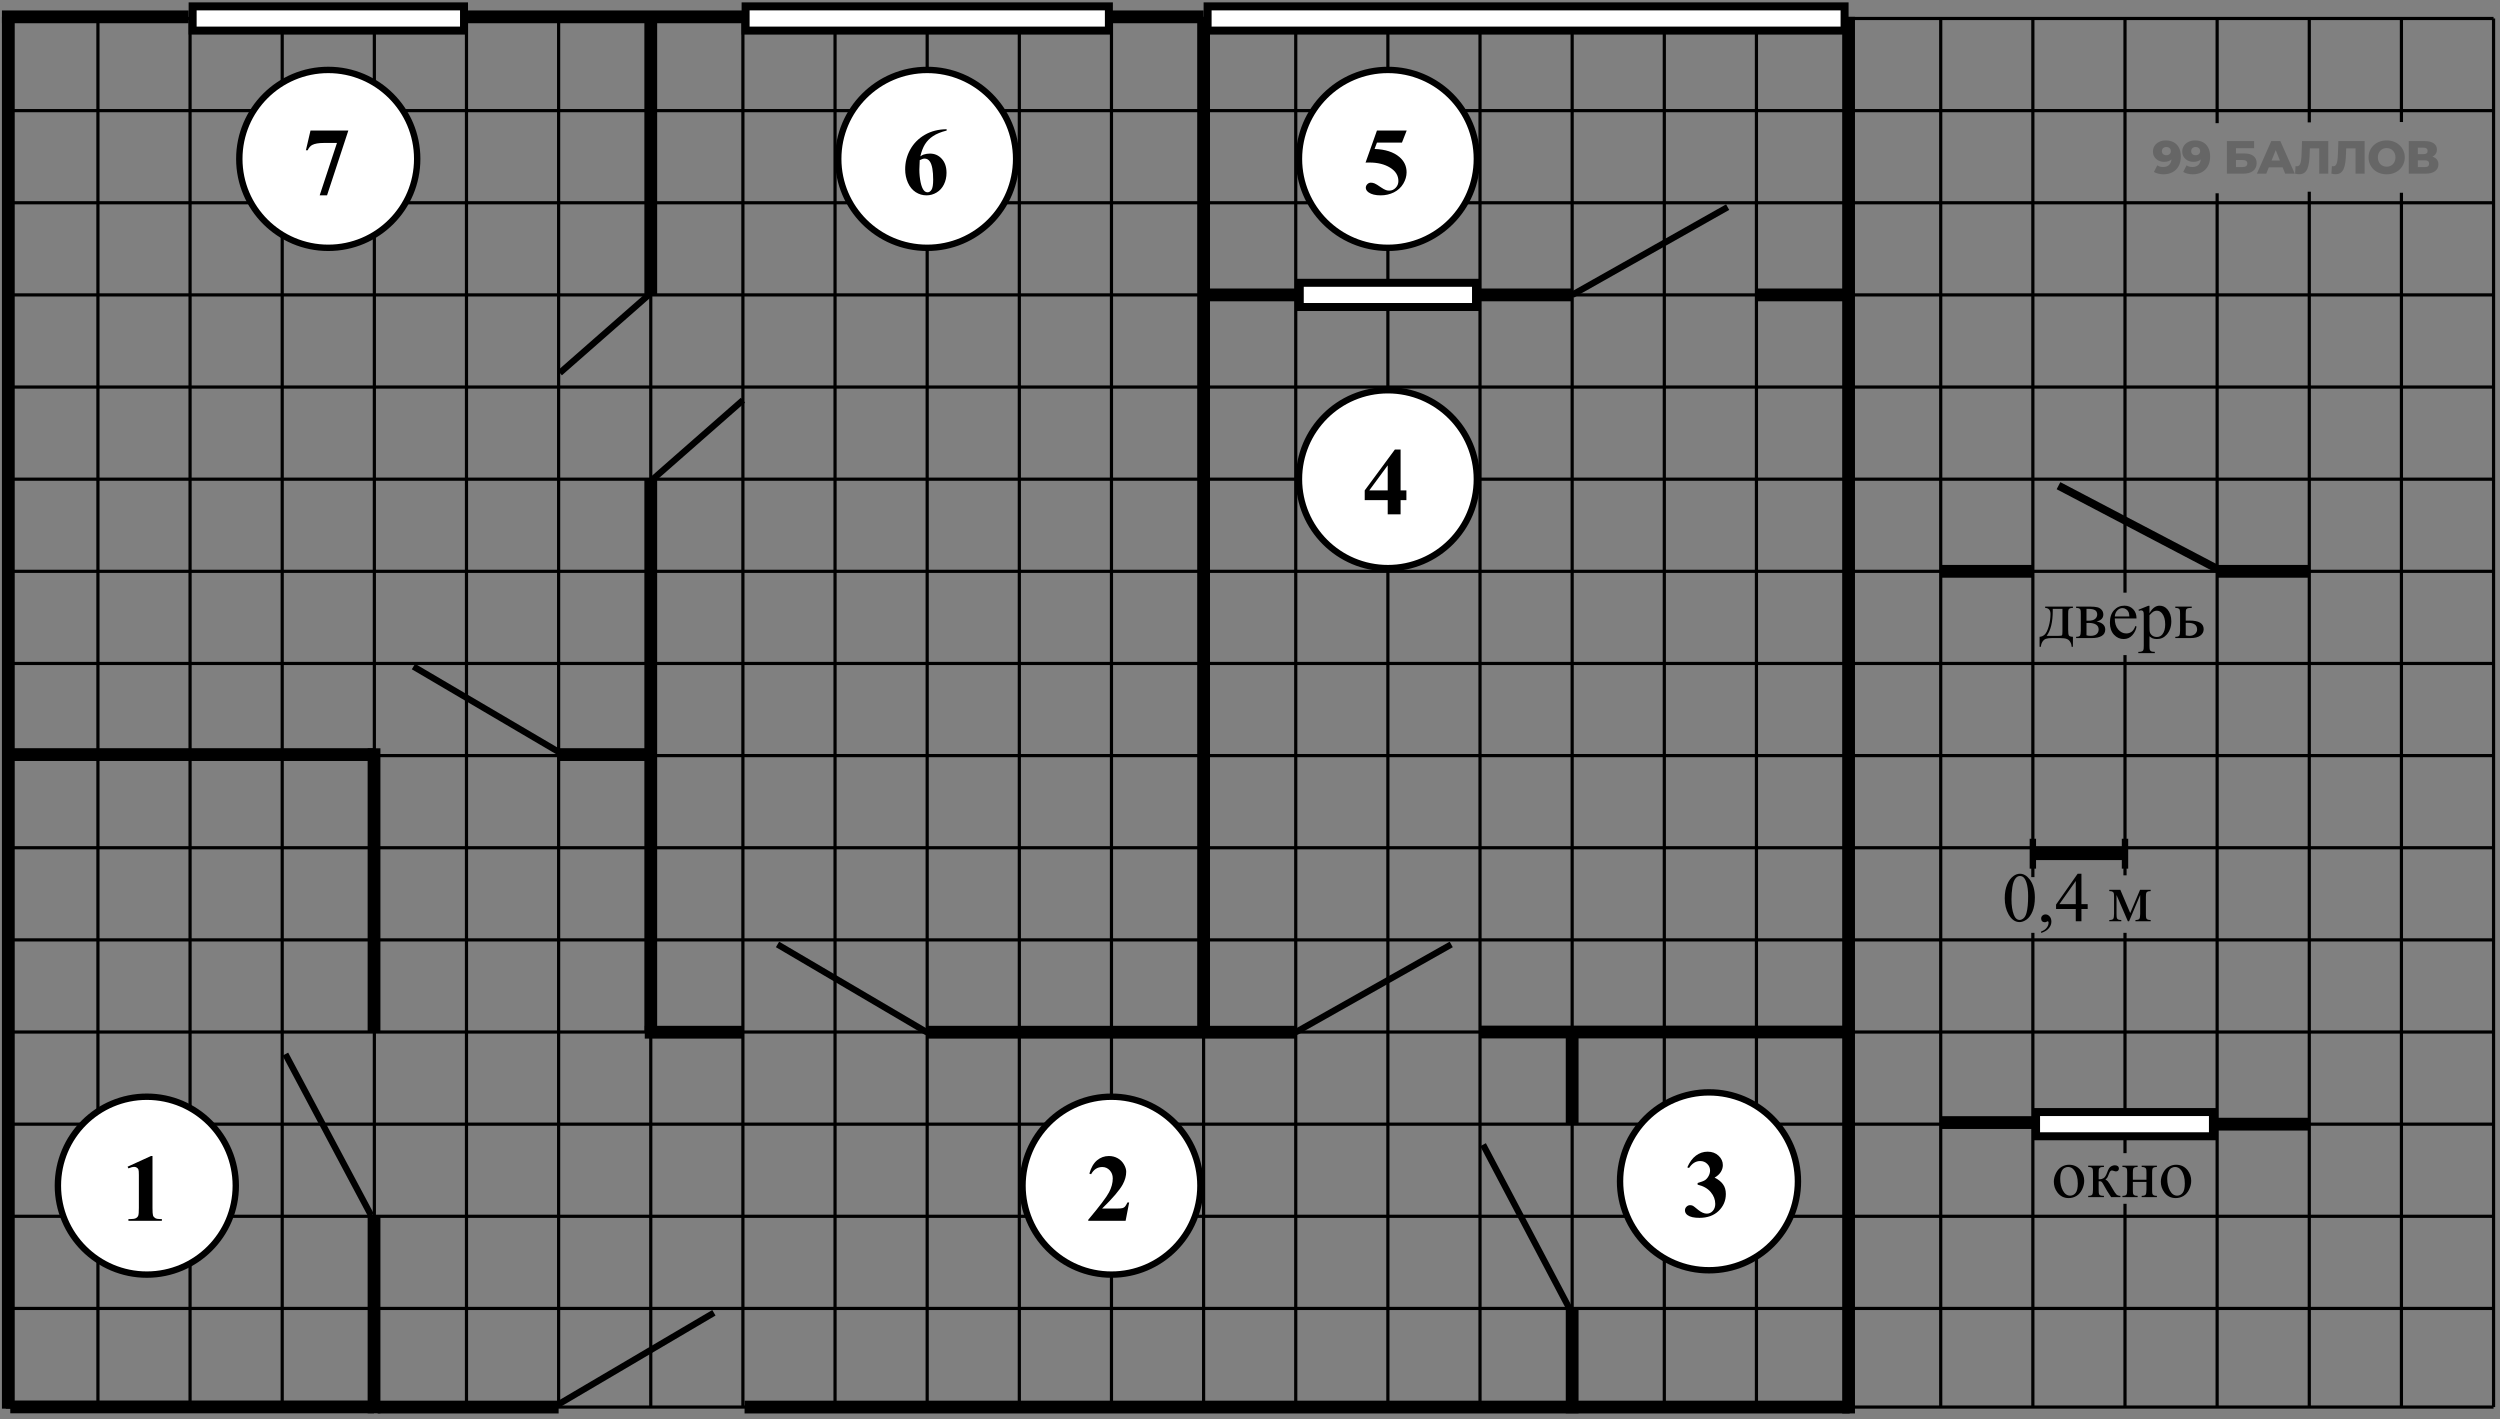 <svg width="391" height="222" viewBox="0 0 391 222" fill="none" xmlns="http://www.w3.org/2000/svg">
<rect x="0" y="0" width="391" height="222" fill="#808080" stroke="none"/>
<path d="M317.94 89.355H303.529" stroke="black" stroke-width="2"/>
<path d="M346.76 89.355L361.172 89.355" stroke="black" stroke-width="2"/>
<path d="M321.949 75.962L347.343 89.279" stroke="black" stroke-width="1.25"/>
<path d="M319.865 94.876H324.205V95.08C323.962 95.08 323.799 95.105 323.717 95.155C323.638 95.202 323.575 95.261 323.529 95.332C323.482 95.404 323.459 95.637 323.459 96.031V98.464C323.459 98.976 323.502 99.291 323.588 99.409C323.677 99.523 323.883 99.586 324.205 99.597V101.16H324.001C323.987 100.866 323.913 100.61 323.781 100.392C323.652 100.173 323.471 100.019 323.239 99.93C323.006 99.84 322.662 99.796 322.207 99.796H320.94C320.546 99.796 320.238 99.83 320.016 99.898C319.794 99.969 319.608 100.116 319.457 100.338C319.31 100.56 319.221 100.834 319.189 101.16H318.99V99.597C319.284 99.586 319.55 99.47 319.79 99.248C320.03 99.026 320.241 98.591 320.424 97.943C320.607 97.294 320.698 96.657 320.698 96.031C320.698 95.415 320.42 95.098 319.865 95.08V94.876ZM321.052 95.225V95.52C321.052 97.278 320.734 98.587 320.096 99.447H321.923C322.252 99.447 322.442 99.42 322.492 99.366C322.542 99.309 322.567 99.103 322.567 98.748V95.225H321.052ZM327.911 97.196C328.81 97.382 329.26 97.803 329.26 98.458C329.26 98.906 329.072 99.241 328.696 99.463C328.323 99.685 327.802 99.796 327.133 99.796H324.705V99.597C325.024 99.597 325.224 99.538 325.306 99.42C325.392 99.298 325.435 99.038 325.435 98.641V96.031C325.435 95.644 325.416 95.416 325.376 95.348C325.34 95.28 325.281 95.219 325.199 95.166C325.12 95.109 324.955 95.08 324.705 95.08V94.876H326.971C327.408 94.876 327.761 94.91 328.03 94.978C328.302 95.046 328.524 95.18 328.696 95.381C328.871 95.581 328.959 95.825 328.959 96.111C328.959 96.67 328.61 97.031 327.911 97.196ZM326.327 97.073C326.484 97.076 326.579 97.078 326.612 97.078C327.102 97.078 327.457 96.985 327.675 96.799C327.893 96.609 328.003 96.38 328.003 96.111C328.003 95.8 327.892 95.574 327.67 95.434C327.448 95.295 327.093 95.225 326.606 95.225H326.327V97.073ZM326.327 99.361C326.506 99.418 326.719 99.447 326.966 99.447C327.392 99.447 327.709 99.353 327.917 99.167C328.124 98.981 328.228 98.741 328.228 98.448C328.228 98.118 328.094 97.866 327.825 97.69C327.557 97.515 327.184 97.427 326.708 97.427C326.59 97.427 326.463 97.431 326.327 97.438V99.361ZM330.753 96.729C330.749 97.459 330.926 98.032 331.284 98.448C331.642 98.863 332.063 99.071 332.547 99.071C332.869 99.071 333.148 98.983 333.385 98.807C333.624 98.628 333.825 98.324 333.986 97.894L334.153 98.002C334.077 98.492 333.859 98.94 333.497 99.344C333.136 99.746 332.683 99.946 332.138 99.946C331.548 99.946 331.041 99.717 330.618 99.258C330.199 98.797 329.99 98.177 329.99 97.4C329.99 96.559 330.205 95.903 330.635 95.434C331.068 94.962 331.61 94.725 332.262 94.725C332.813 94.725 333.266 94.908 333.621 95.273C333.975 95.635 334.153 96.12 334.153 96.729H330.753ZM330.753 96.417H333.03C333.012 96.102 332.975 95.88 332.917 95.751C332.828 95.551 332.693 95.393 332.514 95.279C332.339 95.164 332.155 95.107 331.961 95.107C331.664 95.107 331.397 95.223 331.161 95.456C330.928 95.685 330.792 96.005 330.753 96.417ZM334.459 95.365L335.973 94.752H336.177V95.902C336.432 95.468 336.686 95.166 336.94 94.994C337.198 94.818 337.468 94.731 337.751 94.731C338.245 94.731 338.657 94.924 338.987 95.311C339.391 95.783 339.594 96.399 339.594 97.158C339.594 98.007 339.35 98.709 338.863 99.264C338.462 99.719 337.957 99.946 337.348 99.946C337.083 99.946 336.854 99.908 336.661 99.833C336.518 99.779 336.357 99.672 336.177 99.511V101.01C336.177 101.346 336.197 101.559 336.237 101.649C336.28 101.742 336.351 101.815 336.451 101.869C336.555 101.923 336.741 101.949 337.01 101.949V102.148H334.432V101.949H334.566C334.763 101.953 334.931 101.915 335.071 101.837C335.139 101.797 335.191 101.733 335.227 101.643C335.266 101.557 335.286 101.335 335.286 100.977V96.326C335.286 96.007 335.272 95.805 335.243 95.719C335.214 95.633 335.168 95.569 335.103 95.526C335.042 95.483 334.958 95.461 334.851 95.461C334.765 95.461 334.656 95.486 334.523 95.536L334.459 95.365ZM336.177 96.219V98.055C336.177 98.453 336.194 98.714 336.226 98.84C336.276 99.047 336.398 99.23 336.591 99.388C336.788 99.545 337.035 99.624 337.332 99.624C337.69 99.624 337.98 99.484 338.202 99.205C338.492 98.84 338.637 98.326 338.637 97.663C338.637 96.911 338.473 96.333 338.143 95.928C337.914 95.649 337.642 95.51 337.327 95.51C337.155 95.51 336.985 95.552 336.817 95.638C336.688 95.703 336.475 95.896 336.177 96.219ZM341.849 97.067L342.462 97.056C343.923 97.056 344.653 97.508 344.653 98.41C344.653 98.829 344.474 99.165 344.116 99.42C343.761 99.67 343.249 99.796 342.58 99.796H340.217V99.597C340.535 99.597 340.739 99.54 340.829 99.425C340.918 99.307 340.963 99.046 340.963 98.641V96.031C340.963 95.647 340.943 95.422 340.904 95.354C340.865 95.282 340.804 95.219 340.721 95.166C340.639 95.109 340.471 95.08 340.217 95.08V94.876H342.789V95.08C342.435 95.08 342.216 95.101 342.134 95.144C342.052 95.184 341.984 95.237 341.93 95.305C341.876 95.37 341.849 95.612 341.849 96.031V97.067ZM341.849 99.371C342.039 99.421 342.229 99.447 342.419 99.447C342.777 99.447 343.067 99.352 343.289 99.162C343.514 98.972 343.627 98.732 343.627 98.442C343.627 97.755 343.149 97.411 342.193 97.411C342.111 97.411 341.996 97.413 341.849 97.416V99.371Z" fill="black"/>
<path d="M332.35 135.856V131.179" stroke="black"/>
<path d="M317.939 135.856V131.179" stroke="black"/>
<path d="M332.35 133.517H317.939" stroke="black" stroke-width="2"/>
<path d="M313.542 140.489C313.542 139.658 313.668 138.944 313.918 138.346C314.169 137.744 314.502 137.297 314.917 137.003C315.24 136.77 315.573 136.654 315.916 136.654C316.475 136.654 316.976 136.939 317.42 137.508C317.975 138.213 318.253 139.169 318.253 140.376C318.253 141.221 318.131 141.939 317.887 142.53C317.644 143.121 317.332 143.55 316.953 143.819C316.577 144.084 316.213 144.216 315.863 144.216C315.168 144.216 314.59 143.806 314.128 142.986C313.737 142.295 313.542 141.463 313.542 140.489ZM314.595 140.623C314.595 141.626 314.719 142.444 314.966 143.078C315.17 143.611 315.474 143.878 315.879 143.878C316.072 143.878 316.273 143.792 316.48 143.62C316.688 143.445 316.845 143.153 316.953 142.745C317.118 142.129 317.2 141.261 317.2 140.14C317.2 139.309 317.114 138.616 316.942 138.061C316.813 137.649 316.647 137.358 316.443 137.186C316.296 137.068 316.119 137.008 315.911 137.008C315.667 137.008 315.451 137.118 315.261 137.336C315.003 137.633 314.828 138.101 314.735 138.738C314.642 139.375 314.595 140.004 314.595 140.623ZM319.236 145.919V145.683C319.604 145.561 319.889 145.371 320.09 145.113C320.294 144.859 320.396 144.589 320.396 144.302C320.396 144.234 320.38 144.177 320.347 144.13C320.322 144.098 320.297 144.082 320.272 144.082C320.233 144.082 320.147 144.118 320.014 144.19C319.95 144.222 319.882 144.238 319.81 144.238C319.635 144.238 319.495 144.186 319.391 144.082C319.288 143.978 319.236 143.835 319.236 143.652C319.236 143.477 319.302 143.327 319.434 143.201C319.57 143.076 319.735 143.013 319.928 143.013C320.165 143.013 320.374 143.117 320.557 143.325C320.743 143.529 320.836 143.801 320.836 144.141C320.836 144.51 320.707 144.852 320.449 145.167C320.195 145.486 319.791 145.736 319.236 145.919ZM326.513 141.402V142.165H325.536V144.088H324.65V142.165H321.567V141.477L324.945 136.654H325.536V141.402H326.513ZM324.65 141.402V137.787L322.093 141.402H324.65ZM333.168 142.804L334.704 139.168H336.364V139.372C336.121 139.372 335.958 139.397 335.875 139.447C335.796 139.493 335.734 139.553 335.687 139.624C335.641 139.696 335.617 139.929 335.617 140.322V142.933C335.617 143.273 335.634 143.493 335.666 143.593C335.702 143.69 335.771 143.763 335.875 143.814C335.983 143.864 336.146 143.889 336.364 143.889V144.088H333.985V143.889C334.278 143.889 334.475 143.835 334.575 143.728C334.676 143.617 334.726 143.352 334.726 142.933V139.973L332.986 144.088H332.798L331.025 139.973V142.933C331.025 143.273 331.043 143.493 331.079 143.593C331.115 143.69 331.184 143.763 331.288 143.814C331.392 143.864 331.553 143.889 331.772 143.889V144.088H329.892V143.889C330.211 143.889 330.415 143.832 330.504 143.717C330.594 143.599 330.638 143.337 330.638 142.933V140.322C330.638 139.939 330.619 139.714 330.579 139.646C330.54 139.574 330.479 139.511 330.397 139.458C330.314 139.4 330.146 139.372 329.892 139.372V139.168H331.621L333.168 142.804Z" fill="black"/>
<path d="M0.905 2.891V220.065" stroke="black" stroke-width="0.5"/>
<path d="M15.316 2.891V220.065" stroke="black" stroke-width="0.5"/>
<path d="M44.137 2.891V220.065" stroke="black" stroke-width="0.5"/>
<path d="M72.958 2.891V220.065" stroke="black" stroke-width="0.5"/>
<path d="M101.78 2.891V220.065" stroke="black" stroke-width="0.5"/>
<path d="M130.601 2.891V220.065" stroke="black" stroke-width="0.5"/>
<path d="M159.422 2.891V220.065" stroke="black" stroke-width="0.5"/>
<path d="M188.243 2.891V220.065" stroke="black" stroke-width="0.5"/>
<path d="M217.065 2.891V220.065" stroke="black" stroke-width="0.5"/>
<path d="M245.886 2.891V220.065" stroke="black" stroke-width="0.5"/>
<path d="M274.707 2.891V220.065" stroke="black" stroke-width="0.5"/>
<path d="M303.529 2.891V220.065" stroke="black" stroke-width="0.5"/>
<path d="M389.992 17.302L0.905 17.302" stroke="black" stroke-width="0.5"/>
<path d="M332.35 2.891V92.692M332.35 220.065V188.275M332.35 102.458V136.903M332.35 145.896V180.354" stroke="black" stroke-width="0.5"/>
<path d="M389.992 46.123L0.905 46.123" stroke="black" stroke-width="0.5"/>
<path d="M361.171 2.891V19.14M361.171 220.065V29.982" stroke="black" stroke-width="0.5"/>
<path d="M389.992 74.944L0.905 74.944" stroke="black" stroke-width="0.5"/>
<path d="M389.992 2.891V220.065" stroke="black" stroke-width="0.5"/>
<path d="M389.992 103.766L0.905 103.766" stroke="black" stroke-width="0.5"/>
<path d="M389.992 132.587L0.905 132.587" stroke="black" stroke-width="0.5"/>
<path d="M389.992 161.408L0.905 161.408" stroke="black" stroke-width="0.5"/>
<path d="M389.992 190.229L0.905 190.229" stroke="black" stroke-width="0.5"/>
<path d="M29.726 2.891V220.065" stroke="black" stroke-width="0.5"/>
<path d="M58.548 2.891V220.065" stroke="black" stroke-width="0.5"/>
<path d="M87.369 2.891V220.065" stroke="black" stroke-width="0.5"/>
<path d="M116.19 2.891V220.065" stroke="black" stroke-width="0.5"/>
<path d="M145.011 2.891V220.065" stroke="black" stroke-width="0.5"/>
<path d="M173.833 2.891V220.065" stroke="black" stroke-width="0.5"/>
<path d="M202.654 2.891V220.065" stroke="black" stroke-width="0.5"/>
<path d="M231.475 2.891V220.065" stroke="black" stroke-width="0.5"/>
<path d="M260.297 2.891V220.065" stroke="black" stroke-width="0.5"/>
<path d="M289.118 2.891V220.065" stroke="black" stroke-width="0.5"/>
<path d="M389.992 2.891L0.905 2.891" stroke="black" stroke-width="0.5"/>
<path d="M317.939 2.891V137.182M317.939 220.065V145.896" stroke="black" stroke-width="0.5"/>
<path d="M389.992 31.712L0.905 31.712" stroke="black" stroke-width="0.5"/>
<path d="M346.76 2.891V19.264M346.76 220.065V92.707V30.23" stroke="black" stroke-width="0.5"/>
<path d="M389.992 60.534L0.905 60.534" stroke="black" stroke-width="0.5"/>
<path d="M375.582 2.891V19.084M375.582 220.065V30.148" stroke="black" stroke-width="0.5"/>
<path d="M389.992 89.355L342.11 89.355L0.905 89.355" stroke="black" stroke-width="0.5"/>
<path d="M389.992 118.176L0.905 118.176" stroke="black" stroke-width="0.5"/>
<path d="M1.607 118.018H58.498" stroke="black" stroke-width="2"/>
<path d="M0.304 2.635L29.503 2.635" stroke="black" stroke-width="2"/>
<path d="M73.197 2.635L116.19 2.635" stroke="black" stroke-width="2"/>
<path d="M173.833 2.635L188.243 2.635" stroke="black" stroke-width="2"/>
<path d="M101.78 46.123L101.78 2.635" stroke="black" stroke-width="2"/>
<path d="M101.78 161.438L101.78 74.944" stroke="black" stroke-width="2"/>
<path d="M87.369 118.018L101.78 118.018" stroke="black" stroke-width="2"/>
<path d="M59.067 220.065L87.369 220.065" stroke="black" stroke-width="2"/>
<path d="M116.45 220.065L289.285 220.065" stroke="black" stroke-width="2"/>
<path d="M1.607 220.041H58.498" stroke="black" stroke-width="2"/>
<path d="M58.498 161.408L58.498 117.034" stroke="black" stroke-width="2"/>
<path d="M58.498 221.038L58.498 190.229" stroke="black" stroke-width="2"/>
<path d="M245.886 221.038L245.886 204.64" stroke="black" stroke-width="2"/>
<path d="M245.886 175.819L245.886 161.408L288.962 161.408L231.609 161.408" stroke="black" stroke-width="2"/>
<path d="M389.992 146.998L0.905 146.998" stroke="black" stroke-width="0.5"/>
<path d="M389.992 175.819L0.905 175.819" stroke="black" stroke-width="0.5"/>
<path d="M389.992 204.64L0.905 204.64" stroke="black" stroke-width="0.5"/>
<path d="M389.992 220.065L0.905 220.065" stroke="black" stroke-width="0.5"/>
<path d="M1.301 220.314L1.301 2.635" stroke="black" stroke-width="2"/>
<path d="M289.118 221.064L289.118 2.635" stroke="black" stroke-width="2"/>
<path d="M58.049 190.096L44.63 164.866" stroke="black"/>
<path d="M245.454 204.64L231.949 179.027" stroke="black"/>
<path d="M64.663 104.247L88.079 118.018" stroke="black"/>
<path d="M121.603 147.709L145.02 161.48" stroke="black"/>
<path d="M86.656 220.041L111.654 205.318" stroke="black"/>
<path d="M245.886 46.123L270.203 32.395" stroke="black"/>
<path d="M202.654 161.438L226.971 147.709" stroke="black"/>
<path d="M202.658 161.438L145.011 161.438" stroke="black" stroke-width="2"/>
<path d="M116.19 161.438L100.84 161.438" stroke="black" stroke-width="2"/>
<path d="M202.658 46.123L188.243 46.123" stroke="black" stroke-width="2"/>
<path d="M245.886 46.123L231.471 46.123" stroke="black" stroke-width="2"/>
<path d="M289.122 46.123L274.707 46.123" stroke="black" stroke-width="2"/>
<path d="M188.243 2.635L188.243 161.438" stroke="black" stroke-width="2"/>
<rect x="30.128" y="0.997" width="42.444" height="3.788" fill="white" stroke="black" stroke-width="1.25"/>
<rect x="116.612" y="0.997" width="56.817" height="3.788" fill="white" stroke="black" stroke-width="1.25"/>
<rect x="188.868" y="0.997" width="99.624" height="3.788" fill="white" stroke="black" stroke-width="1.25"/>
<rect x="203.283" y="44.229" width="27.567" height="3.788" fill="white" stroke="black" stroke-width="1.25"/>
<path d="M101.628 45.972L87.55 58.327" stroke="black"/>
<path d="M102.112 74.944L116.19 62.589" stroke="black"/>
<circle cx="22.965" cy="185.438" r="13.911" fill="white" stroke="black"/>
<path d="M23.85 180.801V188.924C23.85 189.534 23.877 189.925 23.931 190.095C23.985 190.261 24.097 190.398 24.268 190.506C24.439 190.613 24.712 190.667 25.088 190.667H25.315V190.938H20.086V190.667H20.349C20.774 190.667 21.077 190.618 21.258 190.52C21.438 190.423 21.56 190.288 21.624 190.117C21.687 189.947 21.719 189.549 21.719 188.924V183.775C21.719 183.316 21.697 183.03 21.653 182.918C21.609 182.801 21.526 182.703 21.404 182.625C21.287 182.542 21.15 182.5 20.994 182.5C20.745 182.5 20.442 182.578 20.086 182.735L19.954 182.471L23.609 180.801H23.85Z" fill="black"/>
<circle cx="51.339" cy="24.848" r="13.911" fill="white" stroke="black"/>
<path d="M49.998 30.553L52.7 22.358H50.642C49.837 22.358 49.231 22.463 48.826 22.673C48.543 22.819 48.308 23.095 48.123 23.5H47.844L48.562 20.417H54.48L51.148 30.553H49.998Z" fill="black"/>
<circle cx="145.011" cy="24.848" r="13.911" fill="white" stroke="black"/>
<path d="M148.057 20.212V20.417C147.174 20.641 146.463 20.932 145.926 21.288C145.394 21.64 144.971 22.07 144.659 22.577C144.351 23.08 144.112 23.705 143.941 24.452C144.156 24.306 144.334 24.211 144.476 24.167C144.793 24.069 145.113 24.02 145.435 24.02C146.177 24.02 146.795 24.291 147.288 24.833C147.786 25.37 148.035 26.105 148.035 27.038C148.035 27.692 147.901 28.293 147.633 28.84C147.364 29.387 146.983 29.809 146.49 30.107C145.997 30.404 145.469 30.553 144.908 30.553C144.298 30.553 143.734 30.387 143.216 30.055C142.698 29.718 142.293 29.228 142 28.583C141.712 27.939 141.568 27.238 141.568 26.481C141.568 25.368 141.834 24.333 142.366 23.376C142.904 22.414 143.663 21.65 144.644 21.083C145.631 20.512 146.768 20.221 148.057 20.212ZM143.846 25.046C143.807 25.72 143.787 26.213 143.787 26.525C143.787 27.199 143.851 27.851 143.978 28.481C144.11 29.111 144.288 29.552 144.512 29.806C144.674 29.987 144.864 30.077 145.084 30.077C145.308 30.077 145.509 29.948 145.684 29.689C145.86 29.425 145.948 28.893 145.948 28.093C145.948 26.745 145.784 25.815 145.457 25.302C145.247 24.97 144.964 24.804 144.608 24.804C144.412 24.804 144.158 24.884 143.846 25.046Z" fill="black"/>
<circle cx="217.069" cy="24.848" r="13.911" fill="white" stroke="black"/>
<path d="M215.354 20.417H220.005L219.265 22.306H215.354L214.98 23.295C216.665 23.359 217.961 23.779 218.869 24.555C219.616 25.195 219.99 25.991 219.99 26.943C219.99 27.553 219.817 28.151 219.47 28.737C219.123 29.318 218.635 29.767 218.005 30.085C217.375 30.397 216.684 30.553 215.932 30.553C215.122 30.553 214.499 30.402 214.065 30.099C213.762 29.884 213.611 29.64 213.611 29.367C213.611 29.157 213.689 28.971 213.845 28.81C214.006 28.649 214.192 28.569 214.402 28.569C214.592 28.569 214.785 28.608 214.98 28.686C215.176 28.764 215.51 28.969 215.984 29.301C216.281 29.506 216.538 29.648 216.753 29.726C216.904 29.784 217.075 29.814 217.265 29.814C217.666 29.814 218.005 29.667 218.283 29.374C218.567 29.081 218.708 28.73 218.708 28.32C218.708 27.46 218.279 26.762 217.419 26.225C216.56 25.688 215.476 25.419 214.167 25.419C214.035 25.419 213.838 25.422 213.574 25.427L215.354 20.417Z" fill="black"/>
<circle cx="217.069" cy="74.944" r="13.911" fill="white" stroke="black"/>
<path d="M213.442 76.702L218.159 70.308H219.052V76.702H219.961V78.218H219.052V80.444H217.038V78.218H213.442V76.702ZM214.153 76.702H217.038V72.783L214.153 76.702Z" fill="black"/>
<circle cx="267.286" cy="184.759" r="13.911" fill="white" stroke="black"/>
<path d="M265.506 185.279V185.023C266.062 184.861 266.448 184.713 266.663 184.576C266.878 184.434 267.063 184.222 267.219 183.939C267.376 183.651 267.454 183.36 267.454 183.067C267.454 182.662 267.305 182.315 267.007 182.027C266.714 181.734 266.348 181.588 265.908 181.588C265.225 181.588 264.644 181.949 264.165 182.672L263.894 182.576C264.246 181.761 264.695 181.148 265.242 180.738C265.794 180.328 266.406 180.123 267.08 180.123C267.769 180.123 268.335 180.333 268.78 180.753C269.229 181.172 269.453 181.663 269.453 182.225C269.453 182.591 269.348 182.945 269.138 183.287C268.933 183.624 268.609 183.922 268.164 184.18C268.736 184.459 269.17 184.803 269.468 185.213C269.771 185.618 269.922 186.129 269.922 186.744C269.922 187.779 269.546 188.66 268.794 189.388C268.047 190.11 267.044 190.472 265.784 190.472C264.944 190.472 264.331 190.333 263.946 190.054C263.667 189.859 263.528 189.608 263.528 189.3C263.528 189.075 263.609 188.885 263.77 188.729C263.931 188.568 264.116 188.487 264.326 188.487C264.488 188.487 264.639 188.521 264.781 188.589C264.859 188.629 265.135 188.843 265.608 189.234C266.087 189.62 266.533 189.813 266.948 189.813C267.31 189.813 267.62 189.671 267.879 189.388C268.137 189.1 268.267 188.736 268.267 188.297C268.267 187.628 268.032 187.012 267.564 186.451C267.095 185.884 266.409 185.494 265.506 185.279Z" fill="black"/>
<circle cx="173.833" cy="185.438" r="13.911" fill="white" stroke="black"/>
<path d="M176.044 190.938H170.199V190.777C171.991 188.643 173.077 187.207 173.458 186.47C173.844 185.733 174.037 185.012 174.037 184.309C174.037 183.797 173.878 183.372 173.561 183.035C173.243 182.693 172.855 182.522 172.396 182.522C171.644 182.522 171.061 182.898 170.646 183.65L170.375 183.555C170.638 182.617 171.039 181.924 171.576 181.475C172.113 181.026 172.733 180.801 173.436 180.801C173.939 180.801 174.398 180.918 174.813 181.153C175.228 181.387 175.553 181.709 175.787 182.119C176.022 182.525 176.139 182.906 176.139 183.262C176.139 183.911 175.958 184.571 175.597 185.24C175.104 186.143 174.027 187.403 172.367 189.019H174.513C175.04 189.019 175.382 188.997 175.538 188.953C175.699 188.909 175.831 188.836 175.934 188.733C176.036 188.626 176.171 188.404 176.337 188.067H176.6L176.044 190.938Z" fill="black"/>
<path d="M361.171 175.819H346.728" stroke="black" stroke-width="2"/>
<path d="M317.939 175.57H303.529" stroke="black" stroke-width="2"/>
<path d="M323.599 182.165C324.344 182.165 324.942 182.447 325.393 183.013C325.776 183.497 325.968 184.052 325.968 184.678C325.968 185.119 325.862 185.564 325.651 186.016C325.44 186.467 325.148 186.807 324.776 187.036C324.407 187.265 323.995 187.38 323.54 187.38C322.799 187.38 322.21 187.084 321.773 186.494C321.404 185.996 321.22 185.437 321.22 184.818C321.22 184.367 321.331 183.919 321.553 183.475C321.779 183.028 322.074 182.698 322.439 182.487C322.804 182.272 323.191 182.165 323.599 182.165ZM323.433 182.514C323.243 182.514 323.052 182.571 322.858 182.686C322.668 182.797 322.514 182.993 322.396 183.276C322.278 183.559 322.219 183.923 322.219 184.367C322.219 185.083 322.36 185.701 322.643 186.22C322.93 186.739 323.306 186.999 323.771 186.999C324.119 186.999 324.405 186.855 324.631 186.569C324.856 186.282 324.969 185.79 324.969 185.092C324.969 184.218 324.781 183.531 324.405 183.029C324.151 182.686 323.827 182.514 323.433 182.514ZM331.629 187.229H330.179C329.728 186.574 329.32 185.903 328.954 185.215C328.868 185.058 328.79 184.941 328.718 184.866C328.65 184.787 328.555 184.748 328.433 184.748C328.39 184.748 328.322 184.752 328.229 184.759V186.075C328.229 186.429 328.249 186.657 328.288 186.757C328.331 186.854 328.406 186.923 328.514 186.966C328.621 187.009 328.802 187.031 329.056 187.031V187.229H326.596V187.031C326.915 187.031 327.119 186.973 327.209 186.859C327.298 186.741 327.343 186.479 327.343 186.075V183.464C327.343 183.081 327.323 182.856 327.284 182.788C327.245 182.716 327.184 182.653 327.101 182.6C327.019 182.542 326.851 182.514 326.596 182.514V182.31H329.056V182.514C328.759 182.514 328.575 182.535 328.503 182.578C328.435 182.621 328.372 182.675 328.315 182.739C328.258 182.8 328.229 183.042 328.229 183.464V184.431C328.312 184.438 328.367 184.442 328.396 184.442C328.614 184.442 328.818 184.381 329.008 184.259C329.201 184.134 329.373 183.871 329.524 183.47C329.663 183.09 329.778 182.834 329.867 182.702C329.961 182.569 330.088 182.462 330.249 182.379C330.413 182.293 330.585 182.25 330.764 182.25C330.958 182.25 331.112 182.297 331.226 182.39C331.341 182.483 331.398 182.605 331.398 182.755C331.398 182.881 331.357 182.988 331.275 183.078C331.192 183.164 331.078 183.207 330.931 183.207C330.852 183.207 330.754 183.185 330.635 183.142C330.485 183.088 330.371 183.062 330.292 183.062C330.127 183.062 329.991 183.203 329.884 183.486C329.762 183.812 329.672 184.023 329.615 184.12C329.558 184.213 329.448 184.338 329.287 184.496C329.398 184.528 329.518 184.61 329.647 184.743C329.78 184.875 330.023 185.253 330.378 185.876C330.661 186.374 330.872 186.689 331.011 186.821C331.155 186.954 331.361 187.024 331.629 187.031V187.229ZM333.579 184.506H335.706V183.464C335.706 183.153 335.693 182.951 335.668 182.857C335.643 182.761 335.58 182.68 335.48 182.616C335.384 182.548 335.21 182.514 334.959 182.514V182.31H337.339V182.514C337.117 182.514 336.954 182.539 336.85 182.589C336.75 182.639 336.682 182.712 336.646 182.809C336.61 182.902 336.592 183.121 336.592 183.464V186.075C336.592 186.386 336.605 186.592 336.63 186.692C336.658 186.793 336.725 186.875 336.828 186.939C336.932 187 337.102 187.031 337.339 187.031V187.229H334.959V187.031C335.256 187.031 335.455 186.977 335.555 186.87C335.656 186.759 335.706 186.494 335.706 186.075V184.855H333.579V186.075C333.579 186.386 333.591 186.592 333.616 186.692C333.645 186.793 333.711 186.875 333.815 186.939C333.919 187 334.089 187.031 334.325 187.031V187.229H331.946V187.031C332.265 187.031 332.469 186.973 332.558 186.859C332.648 186.741 332.693 186.479 332.693 186.075V183.464C332.693 183.153 332.678 182.947 332.65 182.847C332.625 182.746 332.56 182.666 332.456 182.605C332.352 182.544 332.182 182.514 331.946 182.514V182.31H334.325V182.514C334.103 182.514 333.941 182.539 333.837 182.589C333.736 182.639 333.668 182.712 333.633 182.809C333.597 182.902 333.579 183.121 333.579 183.464V184.506ZM340.336 182.165C341.08 182.165 341.678 182.447 342.13 183.013C342.513 183.497 342.704 184.052 342.704 184.678C342.704 185.119 342.599 185.564 342.387 186.016C342.176 186.467 341.884 186.807 341.512 187.036C341.143 187.265 340.731 187.38 340.277 187.38C339.535 187.38 338.946 187.084 338.51 186.494C338.141 185.996 337.956 185.437 337.956 184.818C337.956 184.367 338.067 183.919 338.289 183.475C338.515 183.028 338.81 182.698 339.176 182.487C339.541 182.272 339.927 182.165 340.336 182.165ZM340.169 182.514C339.979 182.514 339.788 182.571 339.594 182.686C339.405 182.797 339.251 182.993 339.133 183.276C339.014 183.559 338.955 183.923 338.955 184.367C338.955 185.083 339.097 185.701 339.38 186.22C339.666 186.739 340.042 186.999 340.508 186.999C340.855 186.999 341.141 186.855 341.367 186.569C341.593 186.282 341.705 185.79 341.705 185.092C341.705 184.218 341.517 183.531 341.141 183.029C340.887 182.686 340.563 182.514 340.169 182.514Z" fill="black"/>
<rect x="318.439" y="173.925" width="27.664" height="3.788" fill="white" stroke="black" stroke-width="1.25"/>
<path d="M338.715 21.963C339.196 21.963 339.611 22.058 339.96 22.247C340.314 22.437 340.588 22.718 340.782 23.092C340.981 23.46 341.081 23.922 341.081 24.475C341.081 25.067 340.964 25.572 340.732 25.989C340.503 26.401 340.186 26.717 339.778 26.935C339.375 27.154 338.904 27.263 338.366 27.263C338.084 27.263 337.813 27.229 337.551 27.161C337.288 27.098 337.063 27.008 336.874 26.891L337.398 25.858C337.543 25.96 337.694 26.03 337.849 26.069C338.009 26.103 338.172 26.12 338.337 26.12C338.73 26.12 339.043 26.001 339.276 25.763C339.509 25.525 339.625 25.178 339.625 24.722C339.625 24.64 339.625 24.555 339.625 24.468C339.625 24.375 339.618 24.283 339.603 24.191L339.96 24.489C339.873 24.669 339.759 24.819 339.618 24.941C339.477 25.062 339.312 25.154 339.123 25.217C338.934 25.28 338.718 25.312 338.475 25.312C338.155 25.312 337.861 25.246 337.594 25.115C337.332 24.979 337.121 24.793 336.961 24.555C336.801 24.312 336.721 24.028 336.721 23.703C336.721 23.349 336.81 23.043 336.99 22.786C337.17 22.524 337.41 22.323 337.711 22.182C338.012 22.036 338.346 21.963 338.715 21.963ZM338.81 22.99C338.674 22.99 338.555 23.017 338.453 23.07C338.351 23.123 338.269 23.198 338.206 23.296C338.147 23.388 338.118 23.502 338.118 23.638C338.118 23.832 338.181 23.987 338.308 24.104C338.439 24.22 338.608 24.278 338.817 24.278C338.958 24.278 339.082 24.252 339.188 24.198C339.295 24.145 339.378 24.07 339.436 23.973C339.494 23.875 339.523 23.761 339.523 23.63C339.523 23.504 339.494 23.395 339.436 23.303C339.378 23.206 339.295 23.131 339.188 23.077C339.082 23.019 338.955 22.99 338.81 22.99ZM343.297 21.963C343.777 21.963 344.192 22.058 344.542 22.247C344.896 22.437 345.17 22.718 345.364 23.092C345.563 23.46 345.663 23.922 345.663 24.475C345.663 25.067 345.546 25.572 345.313 25.989C345.085 26.401 344.767 26.717 344.36 26.935C343.957 27.154 343.486 27.263 342.947 27.263C342.666 27.263 342.394 27.229 342.132 27.161C341.87 27.098 341.644 27.008 341.455 26.891L341.979 25.858C342.125 25.96 342.275 26.03 342.431 26.069C342.591 26.103 342.753 26.12 342.918 26.12C343.311 26.12 343.624 26.001 343.857 25.763C344.09 25.525 344.207 25.178 344.207 24.722C344.207 24.64 344.207 24.555 344.207 24.468C344.207 24.375 344.199 24.283 344.185 24.191L344.542 24.489C344.454 24.669 344.34 24.819 344.199 24.941C344.059 25.062 343.894 25.154 343.704 25.217C343.515 25.28 343.299 25.312 343.057 25.312C342.736 25.312 342.443 25.246 342.176 25.115C341.914 24.979 341.703 24.793 341.543 24.555C341.382 24.312 341.302 24.028 341.302 23.703C341.302 23.349 341.392 23.043 341.572 22.786C341.751 22.524 341.991 22.323 342.292 22.182C342.593 22.036 342.928 21.963 343.297 21.963ZM343.391 22.99C343.256 22.99 343.137 23.017 343.035 23.07C342.933 23.123 342.85 23.198 342.787 23.296C342.729 23.388 342.7 23.502 342.7 23.638C342.7 23.832 342.763 23.987 342.889 24.104C343.02 24.22 343.19 24.278 343.399 24.278C343.539 24.278 343.663 24.252 343.77 24.198C343.877 24.145 343.959 24.07 344.017 23.973C344.076 23.875 344.105 23.761 344.105 23.63C344.105 23.504 344.076 23.395 344.017 23.303C343.959 23.206 343.877 23.131 343.77 23.077C343.663 23.019 343.537 22.99 343.391 22.99ZM348.286 27.161V22.065H352.544V23.179H349.706V24.002H351.023C351.644 24.002 352.117 24.133 352.443 24.395C352.773 24.657 352.938 25.035 352.938 25.53C352.938 26.04 352.753 26.44 352.384 26.731C352.016 27.018 351.499 27.161 350.834 27.161H348.286ZM349.706 26.127H350.739C350.977 26.127 351.159 26.079 351.285 25.982C351.416 25.884 351.482 25.746 351.482 25.567C351.482 25.207 351.234 25.028 350.739 25.028H349.706V26.127ZM352.977 27.161L355.226 22.065H356.645L358.902 27.161H357.402L355.641 22.771H356.209L354.447 27.161H352.977ZM354.207 26.171L354.578 25.108H357.068L357.439 26.171H354.207ZM359.601 27.248C359.504 27.248 359.4 27.241 359.288 27.226C359.181 27.212 359.067 27.19 358.946 27.161L359.026 25.982C359.094 25.996 359.16 26.003 359.223 26.003C359.422 26.003 359.572 25.926 359.674 25.77C359.776 25.61 359.846 25.387 359.885 25.101C359.929 24.814 359.955 24.48 359.965 24.096L360.038 22.065H364.143V27.161H362.724V22.888L363.037 23.208H360.977L361.268 22.873L361.232 24.038C361.217 24.533 361.183 24.979 361.13 25.377C361.076 25.77 360.991 26.108 360.875 26.389C360.758 26.666 360.596 26.879 360.387 27.03C360.183 27.175 359.921 27.248 359.601 27.248ZM365.285 27.248C365.187 27.248 365.083 27.241 364.972 27.226C364.865 27.212 364.751 27.19 364.629 27.161L364.709 25.982C364.777 25.996 364.843 26.003 364.906 26.003C365.105 26.003 365.255 25.926 365.357 25.77C365.459 25.61 365.53 25.387 365.568 25.101C365.612 24.814 365.639 24.48 365.648 24.096L365.721 22.065H369.827V27.161H368.407V22.888L368.72 23.208H366.66L366.951 22.873L366.915 24.038C366.901 24.533 366.867 24.979 366.813 25.377C366.76 25.77 366.675 26.108 366.558 26.389C366.442 26.666 366.279 26.879 366.071 27.03C365.867 27.175 365.605 27.248 365.285 27.248ZM373.275 27.263C372.867 27.263 372.491 27.197 372.147 27.066C371.802 26.935 371.501 26.751 371.244 26.513C370.992 26.27 370.795 25.989 370.655 25.669C370.514 25.348 370.444 24.996 370.444 24.613C370.444 24.23 370.514 23.878 370.655 23.558C370.795 23.237 370.992 22.958 371.244 22.721C371.501 22.478 371.802 22.291 372.147 22.16C372.491 22.029 372.867 21.963 373.275 21.963C373.688 21.963 374.064 22.029 374.403 22.16C374.748 22.291 375.046 22.478 375.299 22.721C375.551 22.958 375.748 23.237 375.888 23.558C376.034 23.878 376.107 24.23 376.107 24.613C376.107 24.996 376.034 25.351 375.888 25.676C375.748 25.996 375.551 26.275 375.299 26.513C375.046 26.751 374.748 26.935 374.403 27.066C374.064 27.197 373.688 27.263 373.275 27.263ZM373.275 26.069C373.469 26.069 373.649 26.035 373.814 25.967C373.984 25.899 374.129 25.802 374.251 25.676C374.377 25.545 374.474 25.39 374.542 25.21C374.614 25.03 374.651 24.831 374.651 24.613C374.651 24.39 374.614 24.191 374.542 24.016C374.474 23.837 374.377 23.684 374.251 23.558C374.129 23.427 373.984 23.327 373.814 23.259C373.649 23.191 373.469 23.157 373.275 23.157C373.081 23.157 372.899 23.191 372.729 23.259C372.564 23.327 372.419 23.427 372.292 23.558C372.171 23.684 372.074 23.837 372.001 24.016C371.933 24.191 371.899 24.39 371.899 24.613C371.899 24.831 371.933 25.03 372.001 25.21C372.074 25.39 372.171 25.545 372.292 25.676C372.419 25.802 372.564 25.899 372.729 25.967C372.899 26.035 373.081 26.069 373.275 26.069ZM376.732 27.161V22.065H379.207C379.818 22.065 380.291 22.182 380.626 22.415C380.966 22.643 381.136 22.968 381.136 23.39C381.136 23.803 380.978 24.128 380.663 24.366C380.347 24.599 379.925 24.715 379.396 24.715L379.542 24.373C380.114 24.373 380.561 24.487 380.881 24.715C381.206 24.938 381.369 25.268 381.369 25.705C381.369 26.151 381.194 26.506 380.844 26.768C380.5 27.03 380 27.161 379.345 27.161H376.732ZM378.151 26.127H379.287C379.495 26.127 379.651 26.084 379.753 25.996C379.859 25.904 379.913 25.77 379.913 25.596C379.913 25.421 379.859 25.292 379.753 25.21C379.651 25.123 379.495 25.079 379.287 25.079H378.151V26.127ZM378.151 24.104H379.068C379.272 24.104 379.425 24.062 379.527 23.98C379.629 23.892 379.68 23.766 379.68 23.601C379.68 23.436 379.629 23.312 379.527 23.23C379.425 23.143 379.272 23.099 379.068 23.099H378.151V24.104Z" fill="black" fill-opacity="0.2"/>
</svg>
